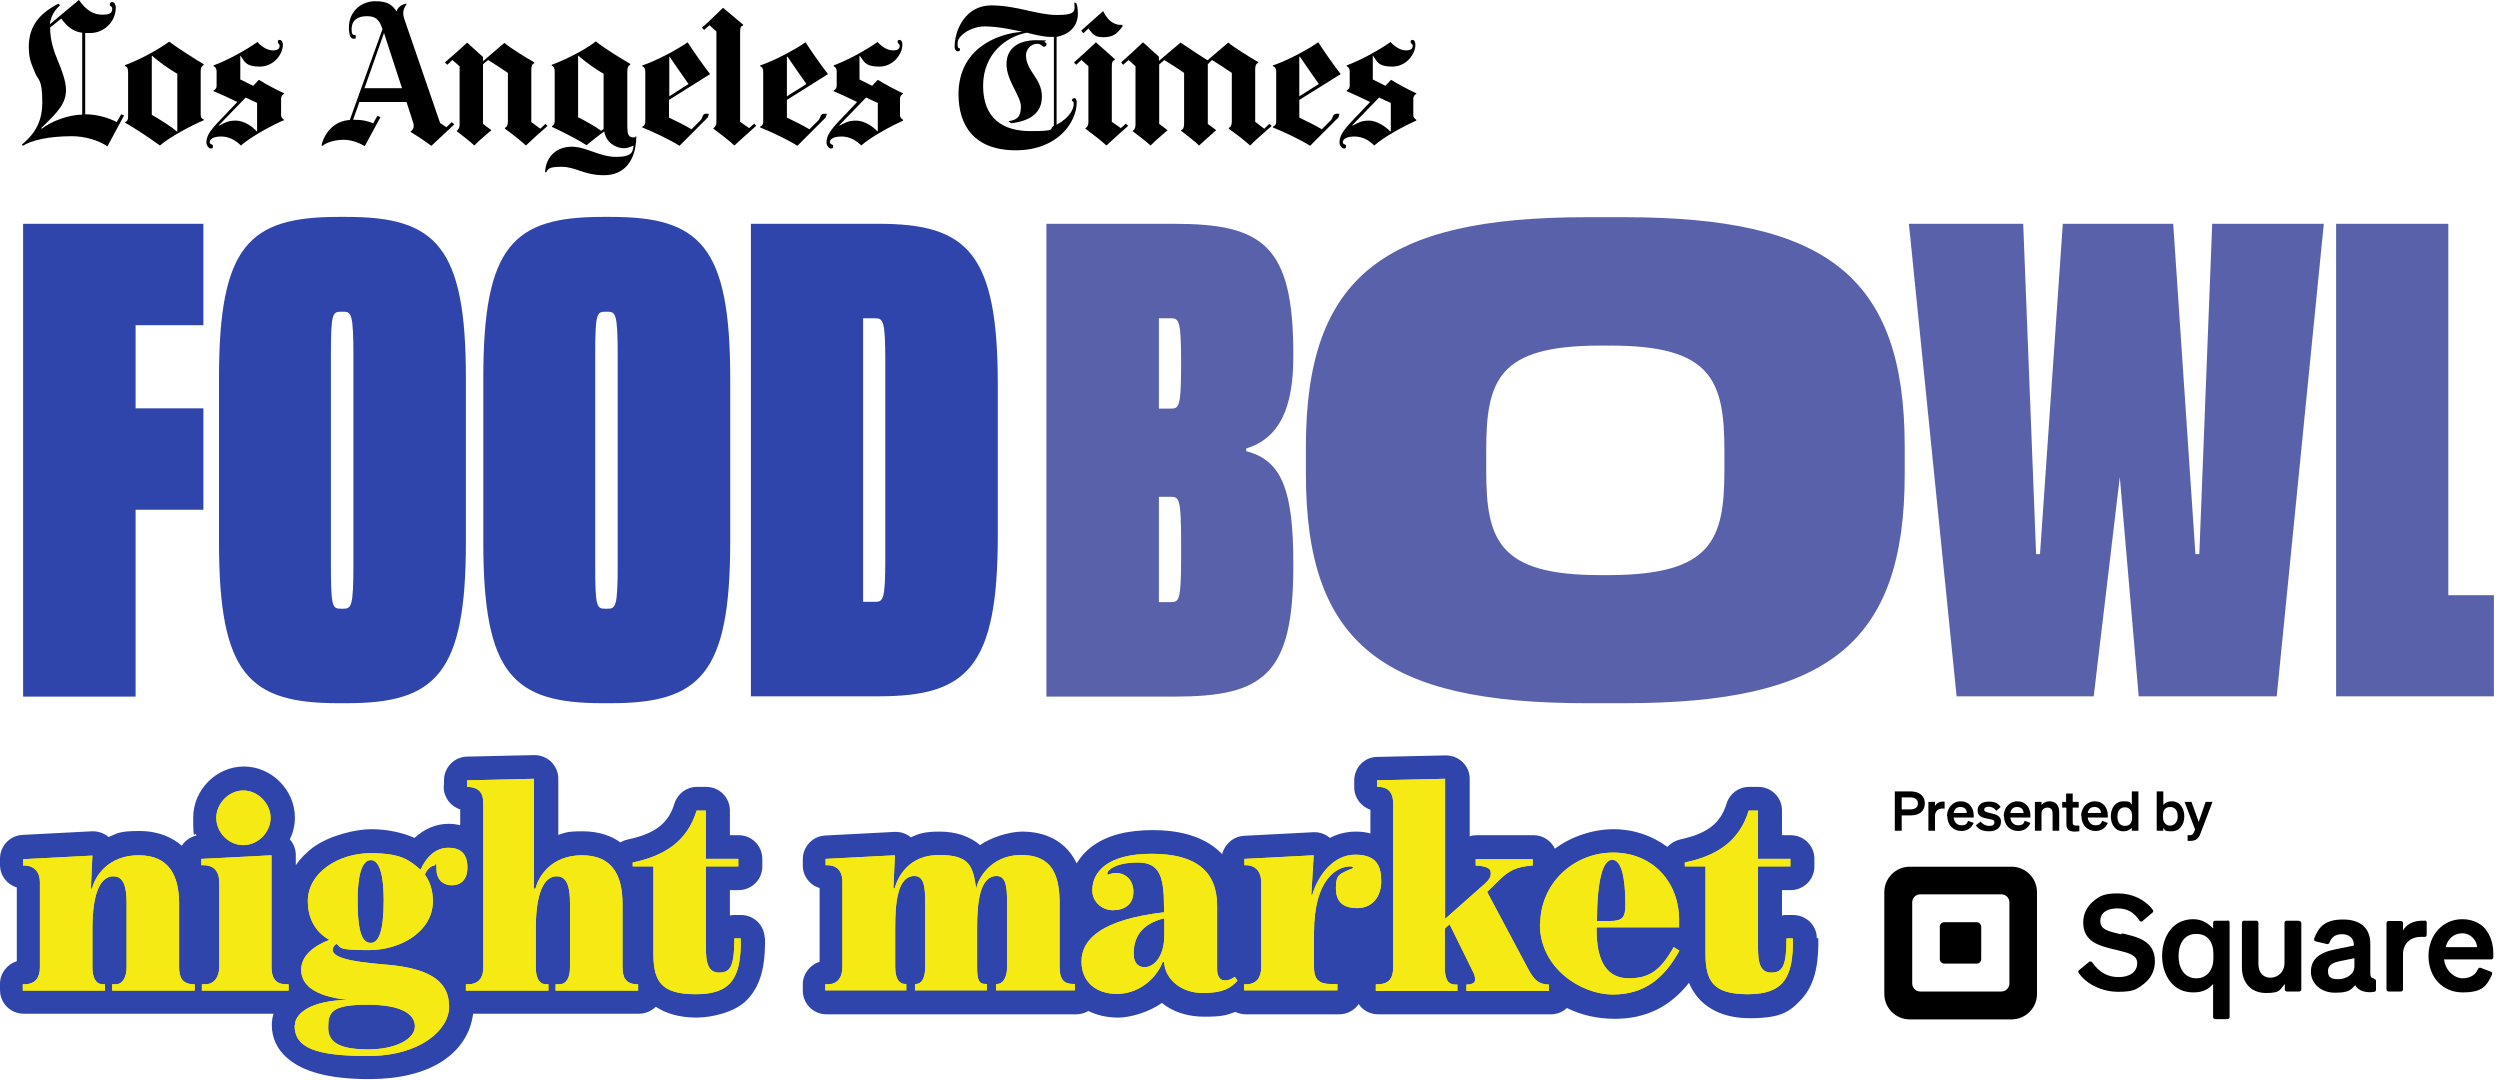 <svg xmlns="http://www.w3.org/2000/svg" width="220" height="95" viewBox="0 0 220 95" fill="none"><g clip-path="url(#clip0_12007_522)"><path d="M75.953 28.01H77.009C77.722 28.01 77.906 28.195 77.906 31.865V49.104C77.906 52.8 77.722 52.959 77.009 52.959H75.953V28.01ZM87.807 47.151V33.845C87.807 22.255 85.14 19.694 77.326 19.694H66.079V61.275H77.326C85.14 61.275 87.807 58.714 87.807 47.124V47.151ZM53.46 53.566H53.275C52.51 53.566 52.378 53.434 52.378 49.711V31.284C52.378 27.614 52.51 27.43 53.275 27.43H53.46C54.173 27.43 54.358 27.614 54.358 31.284V49.711C54.358 53.407 54.173 53.566 53.46 53.566ZM53.777 61.882C61.591 61.882 64.258 59.321 64.258 47.731V33.238C64.258 21.648 61.591 19.087 53.777 19.087H53.011C45.144 19.087 42.531 21.648 42.531 33.238V47.731C42.531 59.321 45.144 61.882 53.011 61.882H53.777ZM30.202 53.566H30.017C29.251 53.566 29.119 53.434 29.119 49.711V31.284C29.119 27.614 29.251 27.43 30.017 27.43H30.202C30.915 27.43 31.099 27.614 31.099 31.284V49.711C31.099 53.407 30.915 53.566 30.202 53.566ZM30.518 61.882C38.333 61.882 40.999 59.321 40.999 47.731V33.238C40.999 21.648 38.333 19.087 30.518 19.087H29.753C21.886 19.087 19.272 21.648 19.272 33.238V47.731C19.272 59.321 21.886 61.882 29.753 61.882H30.518ZM11.933 61.301V44.854H17.899V35.931H11.933V28.618H17.899V19.694H2.033V61.301H11.933Z" fill="#3045AB"></path><path d="M219.464 61.301V52.378H215.451V19.694H205.577V61.275H219.49L219.464 61.301ZM200.35 61.301L204.495 19.694H194.674L193.539 48.761H193.196L191.242 19.694H181.527L179.52 48.761H179.177L178.042 19.694H167.984L172.181 61.275H184.246L186.543 41.976L188.206 61.275H200.35V61.301ZM141.742 50.609H140.791C131.868 50.609 130.786 47.52 130.786 41.395V39.679C130.786 33.449 131.842 30.413 140.791 30.413H141.742C150.612 30.413 151.747 33.449 151.747 39.679V41.395C151.747 47.52 150.612 50.556 141.742 50.609ZM142.93 61.882C160.697 61.882 167.614 56.76 167.614 41.739V39.31C167.614 24.288 160.697 19.114 142.93 19.114H139.603C121.836 19.114 114.919 24.288 114.919 39.31V41.739C114.919 56.76 121.836 61.882 139.603 61.882H142.93ZM103.039 43.718C103.752 43.718 103.937 43.903 103.937 47.573V49.13C103.937 52.827 103.752 52.985 103.039 52.985H101.983V43.718H103.039ZM101.983 28.01H103.039C103.752 28.01 103.937 28.195 103.937 31.865V32.102C103.937 35.772 103.752 35.957 103.039 35.957H101.983V27.984V28.01ZM113.811 49.817V49.579C113.811 43.164 112.807 40.498 109.666 39.706V39.468C112.57 38.571 113.811 35.957 113.811 31.39V31.152C113.811 21.595 111.144 19.694 103.33 19.694H92.083V61.301H103.33C111.144 61.301 113.811 59.453 113.811 49.843V49.817Z" fill="#5961AB"></path><path d="M111.936 11.062C111.435 11.484 110.458 12.355 110.009 12.804C109.587 12.408 108.689 11.722 108.135 11.326V11.246C108.293 11.194 108.399 11.035 108.399 10.692V6.415C107.95 6.098 107.131 5.57 106.656 5.28L106.287 5.65V10.903L107.026 11.458C107.026 11.458 105.996 12.355 105.521 12.804C105.099 12.408 104.491 11.933 103.937 11.51V11.458C104.095 11.405 104.201 11.246 104.201 10.877V6.415C103.752 6.098 102.934 5.57 102.459 5.28L102.01 5.676V10.903L102.749 11.458C102.749 11.458 101.746 12.302 101.244 12.804C100.795 12.382 100.267 12.012 99.66 11.537C99.845 11.431 99.924 11.22 99.924 10.982V5.834L99.317 5.28L98.842 5.702L98.657 5.491C99.106 5.095 99.924 4.356 100.584 3.722L101.983 4.99V5.359L103.884 3.749C104.491 4.171 106.26 5.306 106.26 5.306L108.082 3.749C108.663 4.224 110.009 5.042 110.722 5.465V5.544C110.484 5.597 110.458 5.914 110.458 6.098V10.718L111.25 11.326L111.699 10.903L111.91 11.088L111.936 11.062Z" fill="black"></path><path d="M99.291 11.062C98.763 11.537 97.865 12.329 97.363 12.804C96.915 12.382 96.123 11.774 95.515 11.326V11.273C95.7 11.194 95.779 10.982 95.779 10.745V5.834L95.172 5.28L94.697 5.702L94.512 5.491C94.961 5.095 95.779 4.356 96.439 3.722L98.103 5.201V5.28C97.891 5.333 97.839 5.465 97.839 5.94V10.718L98.631 11.273L99.079 10.877L99.291 11.088V11.062Z" fill="black"></path><path d="M66.555 11.062C66.026 11.537 65.129 12.329 64.627 12.804C64.178 12.382 63.386 11.774 62.779 11.326V11.273C62.938 11.194 63.043 10.982 63.043 10.745V2.772L62.436 2.218L61.961 2.64L61.776 2.429C62.225 2.059 62.964 1.32 63.624 0.686L65.393 2.165V2.244C65.182 2.297 65.129 2.429 65.129 2.904V10.718L65.921 11.273L66.37 10.877L66.555 11.088V11.062Z" fill="black"></path><path d="M48.206 11.062C47.705 11.484 46.755 12.355 46.279 12.804C45.857 12.408 44.986 11.722 44.431 11.326V11.246C44.59 11.194 44.695 11.035 44.695 10.692V6.415C44.246 6.098 43.428 5.57 42.953 5.28C42.847 5.359 42.583 5.57 42.504 5.676V10.903L43.243 11.458C43.243 11.458 42.214 12.302 41.739 12.804C41.29 12.382 40.788 12.012 40.181 11.537C40.339 11.431 40.445 11.22 40.445 10.982V5.834L39.811 5.28L39.362 5.702L39.151 5.491C39.6 5.095 40.445 4.382 41.105 3.749L42.504 5.016V5.386L44.379 3.775C44.959 4.25 46.279 5.069 47.019 5.491V5.57C46.781 5.623 46.755 5.94 46.755 6.125V10.745L47.547 11.326L47.995 10.903L48.206 11.114V11.062Z" fill="black"></path><path d="M122.391 11.537V9.055C122.1 8.923 121.651 8.738 121.361 8.58L118.985 11.035H119.064C119.434 10.85 119.751 10.613 120.463 10.613C121.176 10.613 121.968 11.167 122.338 11.563H122.364L122.391 11.537ZM124.687 10.586C123.499 11.114 121.757 12.065 120.939 12.804C120.516 12.382 119.935 12.012 119.196 12.012C118.457 12.012 118.167 12.276 118.167 12.514C118.167 12.751 118.457 12.646 118.457 12.857C118.457 13.068 118.378 13.068 118.246 13.068C118.114 13.068 117.876 12.83 117.876 12.54C117.876 11.986 118.167 11.51 119.038 10.586L120.569 8.976C119.935 8.659 119.011 8.237 118.51 8.026V7.946C118.668 7.894 118.774 7.735 118.774 7.577V6.257C118.774 6.098 118.695 5.887 118.51 5.834V5.755C119.803 5.28 121.44 4.356 122.364 3.696C122.575 3.934 123.13 4.435 123.711 4.435C124.291 4.435 124.318 4.171 124.318 4.013C124.318 3.854 124.133 3.854 124.133 3.696C124.133 3.538 124.212 3.511 124.291 3.511C124.45 3.511 124.555 3.67 124.555 3.934C124.555 4.752 123.763 5.861 122.523 5.861C121.282 5.861 121.203 5.438 120.833 4.91H120.807V6.996L121.915 7.55L122.417 7.022C122.945 7.366 124.054 7.946 124.635 8.21V8.263C124.529 8.316 124.371 8.448 124.371 8.686V10.138C124.371 10.349 124.529 10.481 124.635 10.534V10.613L124.687 10.586Z" fill="black"></path><path d="M116.055 7.392C115.632 6.785 114.867 5.702 114.391 4.99H114.339V8.474L116.055 7.392ZM117.982 6.521L114.339 8.791V10.349C114.787 10.56 115.817 11.062 116.319 11.378L117.111 10.586C117.322 10.375 117.243 10.006 117.639 10.006C118.035 10.006 117.823 10.058 117.823 10.19C117.823 10.322 117.744 10.375 117.665 10.454L115.289 12.83C114.471 12.302 112.834 11.537 112.015 11.22V11.141C112.147 11.088 112.306 11.009 112.306 10.666V6.336C112.306 5.993 112.174 5.861 112.015 5.834V5.755C113.23 5.359 115.104 4.356 116.002 3.722C116.609 4.646 117.401 5.782 117.982 6.521Z" fill="black"></path><path d="M92.743 11.062V3.247H92.4C91.872 3.247 90.948 3.036 90.367 2.878C88.599 3.194 86.513 4.699 86.513 7.55C86.513 10.402 88.229 11.537 90.684 11.537C93.139 11.537 92.242 11.352 92.743 11.062ZM94.855 1.188C94.855 2.429 93.958 3.062 92.981 3.247V10.982C94.222 10.296 94.486 9.53 94.486 9.161C94.486 8.791 94.327 8.976 94.327 8.844C94.327 8.712 94.459 8.633 94.539 8.633C94.671 8.633 94.75 8.765 94.75 9.002C94.75 10.798 93.034 13.226 89.391 13.226C85.747 13.226 84.348 11.062 84.348 8.29C84.348 4.33 87.675 2.957 89.971 2.798C89.127 2.614 87.78 2.323 86.645 2.323C85.51 2.323 84.269 3.089 84.269 3.802C84.269 4.514 84.48 4.118 84.48 4.303C84.48 4.488 84.427 4.514 84.295 4.514C84.084 4.514 84.005 4.277 84.005 4.118C84.005 2.614 84.982 0.475 87.226 0.475C89.47 0.475 91.265 1.32 93.034 1.32C94.803 1.32 94.565 0.898 94.539 0.211L94.723 0.29C94.776 0.396 94.855 0.739 94.855 1.214V1.188Z" fill="black"></path><path d="M77.246 11.537V9.055C76.956 8.923 76.507 8.738 76.217 8.58L73.841 11.035H73.92C74.29 10.85 74.606 10.613 75.346 10.613C76.085 10.613 76.85 11.167 77.22 11.563H77.246V11.537ZM79.543 10.586C78.355 11.114 76.613 12.065 75.794 12.804C75.372 12.382 74.791 12.012 74.052 12.012C73.313 12.012 73.022 12.276 73.022 12.514C73.022 12.751 73.313 12.646 73.313 12.857C73.313 13.068 73.234 13.068 73.102 13.068C72.97 13.068 72.732 12.83 72.732 12.54C72.732 11.986 73.022 11.51 73.894 10.586L75.425 8.976C74.791 8.659 73.867 8.237 73.366 8.026V7.946C73.524 7.894 73.63 7.735 73.63 7.577V6.257C73.63 6.098 73.55 5.887 73.366 5.834V5.755C74.659 5.28 76.296 4.356 77.22 3.696C77.431 3.934 77.986 4.435 78.567 4.435C79.147 4.435 79.174 4.171 79.174 4.013C79.174 3.854 78.989 3.854 78.989 3.696C78.989 3.538 79.068 3.511 79.147 3.511C79.306 3.511 79.411 3.67 79.411 3.934C79.411 4.752 78.619 5.861 77.379 5.861C76.138 5.861 76.058 5.438 75.662 4.91H75.636V6.996L76.745 7.55L77.246 7.022C77.775 7.366 78.883 7.946 79.464 8.21V8.263C79.359 8.316 79.2 8.448 79.2 8.686V10.138C79.2 10.349 79.359 10.481 79.464 10.534V10.613L79.543 10.586Z" fill="black"></path><path d="M70.963 7.392C70.541 6.785 69.775 5.702 69.3 4.99H69.247V8.474L70.963 7.392ZM72.864 6.521L69.247 8.791V10.349C69.696 10.56 70.726 11.062 71.227 11.378L72.019 10.586C72.231 10.375 72.151 10.006 72.547 10.006C72.943 10.006 72.706 10.058 72.706 10.19C72.706 10.322 72.626 10.375 72.547 10.454L70.171 12.83C69.353 12.302 67.716 11.537 66.898 11.22V11.141C67.03 11.088 67.162 11.009 67.162 10.666V6.336C67.162 5.993 67.03 5.861 66.898 5.834V5.755C68.112 5.359 69.987 4.356 70.884 3.722C71.491 4.646 72.283 5.782 72.864 6.521Z" fill="black"></path><path d="M60.588 7.392C60.166 6.785 59.4 5.702 58.925 4.99H58.898V8.474L60.588 7.392ZM62.489 6.521L58.872 8.791V10.349C59.321 10.56 60.35 11.062 60.852 11.378L61.644 10.586C61.855 10.375 61.776 10.006 62.146 10.006C62.515 10.006 62.331 10.058 62.331 10.19C62.331 10.322 62.251 10.375 62.172 10.454L59.796 12.83C58.978 12.302 57.341 11.537 56.523 11.22V11.141C56.654 11.088 56.786 11.009 56.786 10.666V6.336C56.786 5.993 56.654 5.861 56.523 5.834V5.755C57.737 5.359 59.611 4.356 60.509 3.722C61.116 4.646 61.908 5.782 62.489 6.521Z" fill="black"></path><path d="M53.117 11.326V6.494C52.51 6.151 51.533 5.465 50.899 4.91H50.873V10.322C51.48 10.613 52.457 11.167 52.906 11.51L53.143 11.326H53.117ZM55.995 12.118C55.942 14.071 54.991 15.418 53.17 15.418C51.348 15.418 50.688 14.678 49.421 14.678C48.154 14.678 48.259 14.916 48.048 15.18L47.969 15.127C48.048 13.702 49.051 12.91 50.319 12.91C51.586 12.91 52.747 13.807 54.226 13.807C55.704 13.807 55.678 13.306 55.757 12.804C55.546 12.883 55.308 13.042 54.912 13.042C54.147 13.042 53.328 12.514 53.17 11.563C52.8 11.827 51.982 12.461 51.612 12.778C50.715 12.197 49.263 11.484 48.576 11.167V11.088C48.734 11.035 48.814 10.85 48.814 10.666V6.257C48.814 5.993 48.708 5.808 48.55 5.782V5.702C49.843 5.227 51.533 4.356 52.431 3.643C53.222 4.277 54.648 5.148 55.467 5.623V5.702C55.282 5.782 55.203 5.914 55.203 6.31V11.062C55.203 11.669 55.255 12.091 55.704 12.091C56.153 12.091 55.862 12.038 55.915 11.959L56.021 12.065L55.995 12.118Z" fill="black"></path><path d="M35.376 7.762L33.792 2.904L32.076 7.762H35.376ZM39.97 10.956L37.963 12.83C37.383 12.408 36.881 12.065 36.142 11.616V11.537C36.3 11.484 36.406 11.299 36.406 11.114C36.406 11.035 36.406 10.93 36.379 10.85L35.772 8.976H31.627L31.073 10.534C31.918 10.534 32.419 10.666 32.842 10.85L33.211 10.19L33.475 10.322L32.102 12.857C31.548 12.54 30.914 12.302 30.228 12.302C29.542 12.302 28.75 12.514 28.433 12.804C28.38 12.857 28.274 12.857 28.301 12.725C28.644 11.537 29.489 10.639 30.782 10.56L33.66 2.561C33.343 1.61 32.974 1.426 32.261 1.426C31.548 1.426 30.941 1.742 30.941 2.561C30.941 3.379 31.311 2.904 31.311 3.194C31.311 3.485 31.231 3.406 31.099 3.406C30.862 3.406 30.703 3.089 30.703 2.429C30.703 0.977 31.812 0.106 33.026 0.106C34.241 0.106 34.558 0.528 34.901 1.003C35.007 0.581 35.429 0.37 35.772 0.317V0.37C35.614 0.634 35.482 0.845 35.482 1.162C35.482 1.478 35.614 1.716 35.64 1.848L38.729 10.824L39.283 11.194L39.758 10.745L39.97 10.956Z" fill="black"></path><path d="M22.625 11.537V9.055C22.334 8.923 21.912 8.738 21.622 8.58L19.246 11.035H19.325C19.694 10.85 20.011 10.613 20.75 10.613C21.49 10.613 22.255 11.167 22.598 11.563H22.625V11.537ZM24.948 10.586C23.76 11.114 22.044 12.065 21.199 12.804C20.777 12.382 20.196 12.012 19.457 12.012C18.718 12.012 18.454 12.276 18.454 12.514C18.454 12.751 18.744 12.646 18.744 12.857C18.744 13.068 18.665 13.068 18.533 13.068C18.401 13.068 18.163 12.83 18.163 12.54C18.163 11.986 18.454 11.51 19.351 10.586L20.882 8.976C20.249 8.659 19.325 8.237 18.797 8.026V7.946C18.955 7.894 19.061 7.735 19.061 7.577V6.257C19.061 6.098 18.982 5.887 18.797 5.834V5.755C20.09 5.28 21.727 4.356 22.651 3.696C22.862 3.934 23.417 4.435 23.998 4.435C24.578 4.435 24.605 4.171 24.605 4.013C24.605 3.854 24.446 3.854 24.446 3.696C24.446 3.538 24.499 3.511 24.605 3.511C24.763 3.511 24.895 3.67 24.895 3.934C24.895 4.752 24.103 5.861 22.862 5.861C21.622 5.861 21.542 5.438 21.173 4.91H21.146V6.996L22.282 7.55L22.783 7.022C23.311 7.366 24.42 7.946 25.001 8.21V8.263C24.895 8.316 24.737 8.448 24.737 8.686V10.138C24.737 10.349 24.895 10.481 25.001 10.534V10.613L24.948 10.586Z" fill="black"></path><path d="M15.602 11.563V6.494C14.89 6.098 13.86 5.333 13.385 4.91H13.358V10.111C14.018 10.481 15.048 11.114 15.576 11.59H15.602V11.563ZM17.926 10.586C16.896 11.009 14.916 12.065 14.071 12.804C13.174 12.144 11.854 11.273 11.009 10.798V10.745C11.22 10.666 11.273 10.507 11.273 10.243V6.362C11.273 5.993 11.194 5.887 11.009 5.808V5.729C12.408 5.201 13.754 4.462 14.89 3.67C15.682 4.25 17.028 5.122 17.926 5.65V5.729C17.767 5.782 17.662 5.966 17.662 6.23V10.085C17.662 10.375 17.767 10.454 17.926 10.507V10.586Z" fill="black"></path><path d="M7.234 10.058V2.878C6.23 2.772 5.702 2.033 5.386 1.637L4.409 2.429C4.409 3.511 4.726 4.488 5.095 5.359C5.438 6.151 5.808 7.181 5.808 7.894C5.808 9.082 5.148 9.821 3.617 11.273L3.67 11.326C4.594 10.639 5.993 10.111 7.234 10.085V10.058ZM10.903 10.19L9.451 12.883C8.659 12.329 7.418 11.986 6.336 11.986C4.224 11.986 2.772 12.355 2.006 12.83L1.927 12.725C2.587 12.144 3.722 11.194 3.722 9.029C3.722 6.864 3.353 7.102 3.089 6.415C2.772 5.623 2.534 5.227 2.534 4.118C2.534 2.218 3.564 1.135 5.148 0.317L5.28 0.475C4.726 0.95 4.462 1.531 4.382 2.138L6.943 0C7.603 0.924 8.21 1.294 9.029 1.294C9.847 1.294 9.874 1.003 9.874 0.766C9.874 0.528 9.662 0.581 9.662 0.396C9.662 0.211 9.768 0.185 9.874 0.185C10.085 0.185 10.19 0.449 10.19 0.66C10.19 1.954 9.108 2.904 7.973 2.904C6.838 2.904 7.63 2.904 7.498 2.904V10.058C8.501 10.058 9.53 10.349 10.27 10.745L10.666 10.058L10.93 10.164L10.903 10.19Z" fill="black"></path><path d="M92.083 3.934C92.083 4.039 91.951 4.118 91.872 4.118C91.74 4.118 91.635 3.854 91.265 3.854C90.737 3.854 90.288 4.33 90.288 4.858C90.288 6.283 91.687 6.864 91.687 8.501C91.687 10.138 90.367 10.666 88.995 10.85L88.731 10.666C89.496 10.56 89.839 10.296 89.839 9.372C89.839 8.448 88.572 7.102 88.572 5.65C88.572 4.198 89.681 3.538 91.186 3.538C92.691 3.538 91.767 3.617 91.925 3.696C92.004 3.749 92.11 3.802 92.11 3.907L92.083 3.934Z" fill="black"></path><path d="M98.815 2.27C98.34 2.957 97.944 3.274 97.126 3.274C96.307 3.274 96.202 3.036 95.779 2.508L95.331 2.93L95.146 2.693L97.073 0.977C97.601 2.059 98.261 2.218 98.763 2.191V2.27H98.815Z" fill="black"></path><path d="M159.879 82.553C159.879 81.418 158.928 80.52 157.793 80.52H157.239C157.08 80.52 156.948 80.52 156.816 80.573V78.329H157.582C158.717 78.329 159.667 77.405 159.667 76.243V75.583C159.667 74.422 158.743 73.498 157.582 73.498H156.816V71.333C156.816 70.171 155.892 69.247 154.731 69.247H153.912C152.988 69.247 152.196 69.855 151.932 70.726C151.404 72.468 150.216 73.366 147.867 73.867C147.418 73.973 147.022 74.21 146.731 74.527C145.411 73.55 143.775 72.97 142.006 72.97C140.237 72.97 138.31 73.577 136.831 74.686C136.488 73.973 135.775 73.498 134.957 73.498H129.941C129.73 73.498 129.519 73.524 129.334 73.603V68.534C129.334 67.98 129.123 67.452 128.7 67.056C128.304 66.686 127.776 66.475 127.248 66.475H127.195L121.203 66.607C120.067 66.607 119.17 67.558 119.17 68.693V69.274C119.17 70.198 119.777 70.99 120.595 71.254V73.339C120.199 73.234 119.777 73.181 119.328 73.181C118.51 73.181 117.744 73.366 117.031 73.735C116.662 73.418 116.187 73.234 115.685 73.234C115.183 73.234 115.606 73.234 115.579 73.234L109.481 73.55C108.531 73.603 107.765 74.29 107.554 75.161C107.343 74.95 107.158 74.791 106.973 74.633C105.627 73.577 103.752 73.049 101.455 73.049C99.159 73.049 97.416 73.524 96.149 74.448C95.568 74.871 95.093 75.398 94.75 75.979C93.562 73.498 91.186 73.181 89.971 73.181C88.757 73.181 87.12 73.735 86.249 74.369C85.351 73.603 84.137 73.181 82.711 73.181C81.286 73.181 80.89 73.366 80.15 73.683C79.781 73.366 79.306 73.207 78.831 73.207C78.355 73.207 78.751 73.207 78.725 73.207L72.626 73.524C71.518 73.577 70.647 74.501 70.647 75.61V76.164C70.647 77.115 71.28 77.906 72.125 78.144V84.638C71.28 84.903 70.647 85.695 70.647 86.618V87.173C70.647 88.335 71.57 89.259 72.732 89.259H94.723C95.093 89.259 95.463 89.153 95.779 88.968C96.519 89.338 97.416 89.549 98.419 89.549C99.423 89.549 101.139 89.074 102.247 88.255C103.198 89.047 104.491 89.47 105.996 89.47C107.501 89.47 107.95 89.338 108.715 89.047C108.979 89.179 109.296 89.259 109.639 89.259H117.85C118.563 89.259 119.196 88.889 119.566 88.361C119.935 88.915 120.569 89.259 121.282 89.259H136.488C137.043 89.259 137.518 89.047 137.887 88.704C139.102 89.311 140.527 89.655 142.111 89.655C144.804 89.655 146.943 88.625 148.632 86.487C149.451 88.467 151.325 89.602 153.965 89.602C156.605 89.602 157.423 89.1 158.427 88.044C159.905 86.539 160.037 84.322 160.011 82.553H159.879Z" fill="#3045AB"></path><path d="M67.294 82.553C67.267 81.418 66.343 80.52 65.208 80.52H64.654C64.495 80.52 64.363 80.52 64.231 80.573V78.329H64.997C66.159 78.329 67.082 77.405 67.082 76.243V75.583C67.082 74.422 66.159 73.498 64.997 73.498H64.231V71.333C64.231 70.171 63.307 69.247 62.146 69.247H61.327C60.403 69.247 59.611 69.855 59.347 70.726C58.819 72.468 57.631 73.366 55.282 73.867C55.044 73.92 54.806 73.999 54.595 74.131C53.83 73.577 52.747 73.154 51.269 73.154C49.791 73.154 49.764 73.287 49.13 73.471V68.508C49.13 67.954 48.893 67.426 48.497 67.03C48.101 66.66 47.573 66.449 47.045 66.449H46.992L41.105 66.581C39.97 66.607 39.072 67.531 39.072 68.666V68.904C39.072 69.01 39.046 69.115 39.046 69.247C39.046 70.171 39.653 70.963 40.498 71.227V72.626C40.181 72.547 39.864 72.495 39.495 72.495C38.359 72.495 37.33 72.943 36.485 73.735C35.323 73.234 34.03 72.97 32.657 72.97C31.284 72.97 29.014 73.524 27.614 74.527C26.954 75.002 26.426 75.557 26.03 76.138V75.24C26.03 74.739 25.846 74.237 25.502 73.867C25.793 73.287 25.951 72.626 25.951 71.94C25.951 69.511 23.892 67.452 21.463 67.452C19.034 67.452 17.002 69.511 17.002 71.94C17.002 74.369 17.107 73.022 17.292 73.524C16.738 73.656 16.289 73.973 15.998 74.422C15.206 73.735 14.018 73.128 12.25 73.128C10.481 73.128 10.322 73.339 9.557 73.656C9.187 73.339 8.686 73.154 8.184 73.154C7.682 73.154 8.105 73.154 8.078 73.154L1.98 73.471C0.871 73.524 0 74.448 0 75.557V76.111C0 77.062 0.634 77.854 1.478 78.091V84.586C0.634 84.85 0 85.642 0 86.566V87.12C0 88.282 0.924 89.206 2.086 89.206H24.077C23.971 89.523 23.918 89.866 23.918 90.183C23.918 92.664 26.03 93.799 27.298 94.248C28.987 94.855 31.047 94.961 32.472 94.961C35.112 94.961 37.277 94.433 38.861 93.43C40.471 92.4 41.422 90.922 41.633 89.206H56.232C56.813 89.206 57.315 88.968 57.711 88.599C58.635 89.206 59.849 89.549 61.275 89.549C62.7 89.549 64.733 89.047 65.736 87.991C67.215 86.487 67.347 84.269 67.32 82.5L67.294 82.553Z" fill="#3045AB"></path><path d="M72.653 86.618H72.864C73.63 86.618 74.131 86.091 74.131 85.087V77.59C74.131 76.454 73.445 76.138 72.811 76.138H72.653V75.583L78.751 75.266L78.619 78.171H78.725C78.989 77.246 79.913 75.24 82.632 75.24C85.351 75.24 85.615 76.217 85.906 78.223C86.011 77.458 87.12 75.24 89.866 75.24C92.611 75.24 93.245 77.035 93.245 79.517V85.087C93.245 86.302 93.72 86.592 94.459 86.592H94.591V87.147H87.648V86.592H87.754C88.176 86.592 88.625 86.143 88.625 85.087V79.438C88.625 78.012 88.519 77.088 87.701 77.088C86.223 77.088 85.985 79.411 85.985 81.629V85.087C85.985 86.302 86.17 86.592 86.724 86.592H86.856V87.147H80.52V86.592H80.599C80.969 86.592 81.418 86.302 81.418 85.087V79.438C81.418 78.012 81.312 77.088 80.467 77.088C78.989 77.088 78.778 79.411 78.778 81.629V85.087C78.778 86.302 79.253 86.592 79.649 86.592H79.754V87.147H72.626V86.592L72.653 86.618Z" fill="#F5EA14"></path><path d="M95.172 84.612C95.172 82.606 97.02 80.916 102.432 80.282V79.781C102.432 77.167 102.063 75.9 100.135 75.9C98.208 75.9 97.443 76.56 97.443 76.85C97.443 77.141 97.627 76.824 98.182 76.824C99.027 76.824 99.739 77.405 99.739 78.487C99.739 79.57 98.974 80.098 97.944 80.098C96.915 80.098 96.123 79.306 96.123 78.355C96.123 76.719 97.469 75.135 101.35 75.135C105.231 75.135 107.105 76.666 107.105 79.702V85.272C107.105 85.959 107.395 86.275 107.765 86.275C108.135 86.275 108.372 86.17 108.663 85.959L108.9 86.302C108.319 86.935 107.659 87.384 105.838 87.384C104.016 87.384 102.538 86.249 102.432 84.638H102.327C101.667 86.302 100.056 87.463 98.287 87.463C96.519 87.463 95.172 86.46 95.172 84.612ZM102.459 82.315V80.811C100.452 81.286 99.739 82.5 99.766 83.952C99.766 84.876 100.294 85.114 100.716 85.114C101.561 85.114 102.459 84.163 102.459 82.315Z" fill="#F5EA14"></path><path d="M109.507 86.619H109.639C110.59 86.619 110.986 86.011 110.986 85.114V77.616C110.986 76.956 110.695 76.138 109.613 76.138H109.507V75.583L115.606 75.266L115.395 78.751H115.474C115.975 77.088 117.295 75.214 119.249 75.214C121.203 75.214 121.546 76.27 121.546 77.563C121.546 78.857 120.807 79.913 119.434 79.913C118.061 79.913 117.559 79.253 117.559 78.118C117.559 76.983 117.903 76.956 118.431 76.666C118.774 76.481 119.064 76.454 119.064 76.375C119.064 76.296 119.011 76.243 118.827 76.243C117.718 76.243 115.632 77.273 115.632 82.078V85.087C115.632 85.906 115.817 86.592 117.084 86.592H117.691V87.147H109.481V86.592L109.507 86.619Z" fill="#F5EA14"></path><path d="M121.123 86.618H121.203C122.391 86.618 122.602 85.906 122.602 85.061V70.726C122.602 70.039 122.391 69.247 121.282 69.247H121.176V68.666L127.169 68.534V80.863L130.654 77.775C131.023 77.431 131.235 77.167 131.182 76.745C131.182 76.454 130.865 76.217 129.862 76.164V75.61H134.878V76.164C133.452 76.27 132.819 76.587 131.921 77.458L130.865 78.487L134.508 85.325C135.01 86.249 135.406 86.618 136.303 86.645V87.199H129.043V86.645C129.387 86.645 129.809 86.566 129.809 86.222C129.809 85.879 129.73 85.721 129.571 85.404L127.565 81.338L127.143 81.708V85.087C127.143 86.064 127.354 86.645 128.067 86.645H128.251V87.199H121.071V86.645L121.123 86.618Z" fill="#F5EA14"></path><path d="M135.538 81.365C135.538 77.695 138.521 75.029 141.953 75.029C145.385 75.029 147.761 77.563 147.761 80.969C147.761 84.374 147.761 81.523 147.761 81.603H140.501C140.448 84.744 141.504 86.091 143.326 86.091C145.147 86.091 146.124 85.404 147.286 83.345L147.787 83.662C146.467 86.064 144.725 87.516 141.927 87.516C139.128 87.516 135.511 85.193 135.511 81.338L135.538 81.365ZM141.715 81.048C142.798 81.048 143.035 80.705 143.035 79.623C143.035 77.141 142.666 75.662 141.874 75.662C141.082 75.662 140.554 77.273 140.527 81.048H141.715Z" fill="#F5EA14"></path><path d="M150.084 83.952V76.243H148.263V75.9C150.929 75.346 153.041 74.131 153.886 71.333H154.704V75.583H157.555V76.243H154.704V83.424C154.704 84.691 154.889 85.589 155.866 85.589C156.843 85.589 157.212 85.061 157.212 82.579H157.767C157.846 86.143 156.843 87.49 153.807 87.49C150.771 87.49 150.084 86.355 150.084 83.926V83.952Z" fill="#F5EA14"></path><path d="M72.653 86.618H72.864C73.63 86.618 74.131 86.091 74.131 85.087V77.59C74.131 76.454 73.445 76.138 72.811 76.138H72.653V75.583L78.751 75.266L78.619 78.171H78.725C78.989 77.246 79.913 75.24 82.632 75.24C85.351 75.24 85.615 76.217 85.906 78.223C86.011 77.458 87.12 75.24 89.866 75.24C92.611 75.24 93.245 77.035 93.245 79.517V85.087C93.245 86.302 93.72 86.592 94.459 86.592H94.591V87.147H87.648V86.592H87.754C88.176 86.592 88.625 86.143 88.625 85.087V79.438C88.625 78.012 88.519 77.088 87.701 77.088C86.223 77.088 85.985 79.411 85.985 81.629V85.087C85.985 86.302 86.17 86.592 86.724 86.592H86.856V87.147H80.52V86.592H80.599C80.969 86.592 81.418 86.302 81.418 85.087V79.438C81.418 78.012 81.312 77.088 80.467 77.088C78.989 77.088 78.778 79.411 78.778 81.629V85.087C78.778 86.302 79.253 86.592 79.649 86.592H79.754V87.147H72.626V86.592L72.653 86.618Z" fill="#F5EA14"></path><path d="M95.172 84.612C95.172 82.606 97.02 80.916 102.432 80.282V79.781C102.432 77.167 102.063 75.9 100.135 75.9C98.208 75.9 97.443 76.56 97.443 76.85C97.443 77.141 97.627 76.824 98.182 76.824C99.027 76.824 99.739 77.405 99.739 78.487C99.739 79.57 98.974 80.098 97.944 80.098C96.915 80.098 96.123 79.306 96.123 78.355C96.123 76.719 97.469 75.135 101.35 75.135C105.231 75.135 107.105 76.666 107.105 79.702V85.272C107.105 85.959 107.395 86.275 107.765 86.275C108.135 86.275 108.372 86.17 108.663 85.959L108.9 86.302C108.319 86.935 107.659 87.384 105.838 87.384C104.016 87.384 102.538 86.249 102.432 84.638H102.327C101.667 86.302 100.056 87.463 98.287 87.463C96.519 87.463 95.172 86.46 95.172 84.612ZM102.459 82.315V80.811C100.452 81.286 99.739 82.5 99.766 83.952C99.766 84.876 100.294 85.114 100.716 85.114C101.561 85.114 102.459 84.163 102.459 82.315Z" fill="#F5EA14"></path><path d="M109.507 86.619H109.639C110.59 86.619 110.986 86.011 110.986 85.114V77.616C110.986 76.956 110.695 76.138 109.613 76.138H109.507V75.583L115.606 75.266L115.395 78.751H115.474C115.975 77.088 117.295 75.214 119.249 75.214C121.203 75.214 121.546 76.27 121.546 77.563C121.546 78.857 120.807 79.913 119.434 79.913C118.061 79.913 117.559 79.253 117.559 78.118C117.559 76.983 117.903 76.956 118.431 76.666C118.774 76.481 119.064 76.454 119.064 76.375C119.064 76.296 119.011 76.243 118.827 76.243C117.718 76.243 115.632 77.273 115.632 82.078V85.087C115.632 85.906 115.817 86.592 117.084 86.592H117.691V87.147H109.481V86.592L109.507 86.619Z" fill="#F5EA14"></path><path d="M121.123 86.618H121.203C122.391 86.618 122.602 85.906 122.602 85.061V70.726C122.602 70.039 122.391 69.247 121.282 69.247H121.176V68.666L127.169 68.534V80.863L130.654 77.775C131.023 77.431 131.235 77.167 131.182 76.745C131.182 76.454 130.865 76.217 129.862 76.164V75.61H134.878V76.164C133.452 76.27 132.819 76.587 131.921 77.458L130.865 78.487L134.508 85.325C135.01 86.249 135.406 86.618 136.303 86.645V87.199H129.043V86.645C129.387 86.645 129.809 86.566 129.809 86.222C129.809 85.879 129.73 85.721 129.571 85.404L127.565 81.338L127.143 81.708V85.087C127.143 86.064 127.354 86.645 128.067 86.645H128.251V87.199H121.071V86.645L121.123 86.618Z" fill="#F5EA14"></path><path d="M135.538 81.365C135.538 77.695 138.521 75.029 141.953 75.029C145.385 75.029 147.761 77.563 147.761 80.969C147.761 84.374 147.761 81.523 147.761 81.603H140.501C140.448 84.744 141.504 86.091 143.326 86.091C145.147 86.091 146.124 85.404 147.286 83.345L147.787 83.662C146.467 86.064 144.725 87.516 141.927 87.516C139.128 87.516 135.511 85.193 135.511 81.338L135.538 81.365ZM141.715 81.048C142.798 81.048 143.035 80.705 143.035 79.623C143.035 77.141 142.666 75.662 141.874 75.662C141.082 75.662 140.554 77.273 140.527 81.048H141.715Z" fill="#F5EA14"></path><path d="M150.084 83.952V76.243H148.263V75.9C150.929 75.346 153.041 74.131 153.886 71.333H154.704V75.583H157.555V76.243H154.704V83.424C154.704 84.691 154.889 85.589 155.866 85.589C156.843 85.589 157.212 85.061 157.212 82.579H157.767C157.846 86.143 156.843 87.49 153.807 87.49C150.771 87.49 150.084 86.355 150.084 83.926V83.952Z" fill="#F5EA14"></path><path d="M2.033 86.618H2.138C3.194 86.618 3.511 85.932 3.511 85.14V77.616C3.511 76.771 3.036 76.164 2.112 76.164H2.033V75.61L8.131 75.293L7.999 78.197H8.105C8.342 77.141 9.504 75.266 12.197 75.266C14.89 75.266 15.761 77.062 15.761 79.543V85.114C15.761 85.959 15.998 86.618 17.081 86.618H17.134V87.173H9.874V86.618H10.19C10.771 86.618 11.141 86.011 11.141 85.114V79.464C11.141 78.038 10.877 77.115 9.979 77.115C8.527 77.115 8.131 79.438 8.131 81.655V85.114C8.131 86.011 8.422 86.618 9.055 86.618H9.24V87.173H2.006V86.618H2.033Z" fill="#F5EA14"></path><path d="M17.794 86.618H18.058C18.823 86.618 19.298 86.011 19.298 85.061V77.695C19.298 76.903 19.008 76.138 17.899 76.138H17.714V75.583L23.892 75.266V85.061C23.892 85.906 24.13 86.618 25.186 86.618H25.397V87.173H17.767V86.618H17.794ZM19.034 71.966C19.034 70.726 20.117 69.564 21.41 69.564C22.704 69.564 23.813 70.726 23.813 71.966C23.813 73.207 22.73 74.369 21.41 74.369C20.09 74.369 19.034 73.234 19.034 71.966Z" fill="#F5EA14"></path><path d="M25.951 90.235C25.951 89.179 27.351 88.044 30.598 87.991C27.509 87.648 26.506 86.592 26.506 85.325C26.506 84.058 27.72 83.186 28.987 82.711C27.614 81.946 27.087 80.626 27.087 79.306C27.087 76.798 29.779 75.082 32.604 75.082C35.429 75.082 36.036 75.742 37.013 76.534C37.488 75.478 38.28 74.606 39.442 74.606C40.603 74.606 41.131 75.187 41.131 76.349C41.131 77.51 40.445 77.906 39.758 77.906C39.072 77.906 38.412 77.458 38.412 76.507C38.412 75.557 38.359 76.191 38.175 76.191C37.831 76.191 37.514 76.666 37.383 76.956C37.884 77.642 38.095 78.461 38.095 79.306C38.095 81.893 35.376 83.609 32.446 83.609C29.515 83.609 30.096 83.371 29.595 83.055C29.436 83.186 29.278 83.345 29.278 83.582C29.278 84.19 30.492 84.612 33.871 84.876C38.227 85.219 39.521 86.592 39.521 88.599C39.521 90.605 37.013 92.928 32.393 92.928C27.773 92.928 25.925 92.215 25.925 90.235H25.951ZM36.511 90.314C36.511 89.338 35.508 88.414 32.34 88.414C29.172 88.414 28.882 89.074 28.882 90.447C28.882 91.819 30.043 92.347 32.419 92.347C34.795 92.347 36.511 91.45 36.511 90.314ZM33.766 79.279C33.766 76.243 33.132 75.689 32.63 75.689C32.129 75.689 31.469 76.27 31.469 79.279C31.469 82.289 31.971 82.975 32.63 82.975C33.291 82.975 33.766 82.051 33.766 79.279Z" fill="#F5EA14"></path><path d="M41.052 86.618H41.158C42.214 86.618 42.531 85.932 42.531 85.14V70.699C42.531 69.907 42.267 69.247 41.078 69.247H41.105V68.666L46.992 68.534V78.197H47.124C47.388 77.115 48.523 75.266 51.216 75.266C53.909 75.266 54.78 77.062 54.78 79.543V85.114C54.78 85.959 55.018 86.618 56.1 86.618H56.153V87.173H48.893V86.618H49.21C49.87 86.618 50.16 86.011 50.16 85.114V79.464C50.16 78.038 49.896 77.115 48.998 77.115C47.547 77.115 47.151 79.438 47.151 81.655V85.114C47.151 86.064 47.441 86.618 48.075 86.618H48.259V87.173H40.999V86.618H41.052Z" fill="#F5EA14"></path><path d="M57.499 83.952V76.243H55.678V75.9C58.344 75.346 60.456 74.131 61.301 71.333H62.119V75.583H64.971V76.243H62.119V83.424C62.119 84.691 62.304 85.589 63.281 85.589C64.258 85.589 64.627 85.061 64.627 82.579H65.182C65.261 86.143 64.258 87.49 61.222 87.49C58.186 87.49 57.499 86.355 57.499 83.926V83.952Z" fill="#F5EA14"></path><path d="M2.033 86.618H2.138C3.194 86.618 3.511 85.932 3.511 85.14V77.616C3.511 76.771 3.036 76.164 2.112 76.164H2.033V75.61L8.131 75.293L7.999 78.197H8.105C8.342 77.141 9.504 75.266 12.197 75.266C14.89 75.266 15.761 77.062 15.761 79.543V85.114C15.761 85.959 15.998 86.618 17.081 86.618H17.134V87.173H9.874V86.618H10.19C10.771 86.618 11.141 86.011 11.141 85.114V79.464C11.141 78.038 10.877 77.115 9.979 77.115C8.527 77.115 8.131 79.438 8.131 81.655V85.114C8.131 86.011 8.422 86.618 9.055 86.618H9.24V87.173H2.006V86.618H2.033Z" fill="#F5EA14"></path><path d="M17.794 86.618H18.058C18.823 86.618 19.298 86.011 19.298 85.061V77.695C19.298 76.903 19.008 76.138 17.899 76.138H17.714V75.583L23.892 75.266V85.061C23.892 85.906 24.13 86.618 25.186 86.618H25.397V87.173H17.767V86.618H17.794ZM19.034 71.966C19.034 70.726 20.117 69.564 21.41 69.564C22.704 69.564 23.813 70.726 23.813 71.966C23.813 73.207 22.73 74.369 21.41 74.369C20.09 74.369 19.034 73.234 19.034 71.966Z" fill="#F5EA14"></path><path d="M25.951 90.235C25.951 89.179 27.351 88.044 30.598 87.991C27.509 87.648 26.506 86.592 26.506 85.325C26.506 84.058 27.72 83.186 28.987 82.711C27.614 81.946 27.087 80.626 27.087 79.306C27.087 76.798 29.779 75.082 32.604 75.082C35.429 75.082 36.036 75.742 37.013 76.534C37.488 75.478 38.28 74.606 39.442 74.606C40.603 74.606 41.131 75.187 41.131 76.349C41.131 77.51 40.445 77.906 39.758 77.906C39.072 77.906 38.412 77.458 38.412 76.507C38.412 75.557 38.359 76.191 38.175 76.191C37.831 76.191 37.514 76.666 37.383 76.956C37.884 77.642 38.095 78.461 38.095 79.306C38.095 81.893 35.376 83.609 32.446 83.609C29.515 83.609 30.096 83.371 29.595 83.055C29.436 83.186 29.278 83.345 29.278 83.582C29.278 84.19 30.492 84.612 33.871 84.876C38.227 85.219 39.521 86.592 39.521 88.599C39.521 90.605 37.013 92.928 32.393 92.928C27.773 92.928 25.925 92.215 25.925 90.235H25.951ZM36.511 90.314C36.511 89.338 35.508 88.414 32.34 88.414C29.172 88.414 28.882 89.074 28.882 90.447C28.882 91.819 30.043 92.347 32.419 92.347C34.795 92.347 36.511 91.45 36.511 90.314ZM33.766 79.279C33.766 76.243 33.132 75.689 32.63 75.689C32.129 75.689 31.469 76.27 31.469 79.279C31.469 82.289 31.971 82.975 32.63 82.975C33.291 82.975 33.766 82.051 33.766 79.279Z" fill="#F5EA14"></path><path d="M41.052 86.618H41.158C42.214 86.618 42.531 85.932 42.531 85.14V70.699C42.531 69.907 42.267 69.247 41.078 69.247H41.105V68.666L46.992 68.534V78.197H47.124C47.388 77.115 48.523 75.266 51.216 75.266C53.909 75.266 54.78 77.062 54.78 79.543V85.114C54.78 85.959 55.018 86.618 56.1 86.618H56.153V87.173H48.893V86.618H49.21C49.87 86.618 50.16 86.011 50.16 85.114V79.464C50.16 78.038 49.896 77.115 48.998 77.115C47.547 77.115 47.151 79.438 47.151 81.655V85.114C47.151 86.064 47.441 86.618 48.075 86.618H48.259V87.173H40.999V86.618H41.052Z" fill="#F5EA14"></path><path d="M57.499 83.952V76.243H55.678V75.9C58.344 75.346 60.456 74.131 61.301 71.333H62.119V75.583H64.971V76.243H62.119V83.424C62.119 84.691 62.304 85.589 63.281 85.589C64.258 85.589 64.627 85.061 64.627 82.579H65.182C65.261 86.143 64.258 87.49 61.222 87.49C58.186 87.49 57.499 86.355 57.499 83.926V83.952Z" fill="#F5EA14"></path><path d="M179.256 78.514V87.463C179.256 88.704 178.253 89.707 177.012 89.707H168.063C166.822 89.707 165.819 88.704 165.819 87.463V78.514C165.819 77.273 166.822 76.27 168.063 76.27H177.012C178.253 76.27 179.256 77.273 179.256 78.514ZM176.828 79.411C176.828 79.015 176.511 78.699 176.115 78.699H168.987C168.591 78.699 168.274 79.015 168.274 79.411V86.539C168.274 86.935 168.591 87.252 168.987 87.252H176.115C176.511 87.252 176.828 86.935 176.828 86.539V79.411ZM170.703 81.55C170.703 81.312 170.888 81.154 171.099 81.154H173.95C174.161 81.154 174.346 81.339 174.346 81.55V84.401C174.346 84.639 174.161 84.797 173.95 84.797H171.099C170.888 84.797 170.703 84.612 170.703 84.401V81.55ZM186.701 82.21H186.596C185.487 81.946 184.827 81.787 184.827 81.048C184.827 80.309 185.434 79.939 186.332 79.939C187.229 79.939 187.784 80.283 188.285 81.022C188.312 81.075 188.364 81.101 188.417 81.101C188.47 81.101 188.523 81.101 188.549 81.048L189.42 80.309C189.5 80.256 189.5 80.151 189.447 80.071C188.787 79.174 187.652 78.619 186.384 78.619C185.117 78.619 184.774 78.857 184.22 79.306C183.639 79.781 183.322 80.441 183.322 81.18C183.322 82.896 184.8 83.239 185.962 83.53C186.094 83.556 186.2 83.583 186.305 83.609C187.361 83.873 188.074 84.031 188.074 84.771C188.074 85.51 187.44 85.985 186.437 85.985C185.434 85.985 184.721 85.536 184.114 84.691C184.088 84.639 184.035 84.612 183.982 84.612C183.929 84.612 183.876 84.612 183.85 84.639L182.952 85.378C182.873 85.431 182.873 85.536 182.926 85.615C183.612 86.619 184.985 87.279 186.411 87.279C187.836 87.279 188.074 87.015 188.681 86.566C189.315 86.064 189.632 85.378 189.632 84.586C189.632 82.791 188.1 82.447 186.728 82.131L186.701 82.21ZM196.02 81.022H194.938C194.832 81.022 194.753 81.101 194.753 81.207V81.708C194.41 81.339 193.856 80.89 193.011 80.89C192.166 80.89 191.48 81.207 190.978 81.84C190.529 82.421 190.265 83.213 190.265 84.111C190.265 85.008 190.529 85.8 190.978 86.381C191.48 87.015 192.166 87.331 193.011 87.331C193.856 87.331 194.331 87.067 194.753 86.592V89.496C194.753 89.602 194.832 89.681 194.938 89.681H196.02C196.126 89.681 196.205 89.602 196.205 89.496V81.18C196.205 81.075 196.126 80.995 196.02 80.995V81.022ZM194.78 83.952V84.322C194.78 85.378 194.199 86.091 193.275 86.091C192.351 86.091 191.717 85.351 191.717 84.137C191.717 82.923 192.298 82.183 193.275 82.183C194.252 82.183 194.78 82.87 194.78 83.952ZM202.304 81.022H201.221C201.116 81.022 201.036 81.101 201.036 81.207V84.718C201.036 85.589 200.403 86.038 199.796 86.038C199.188 86.038 198.74 85.615 198.74 84.823V81.207C198.74 81.101 198.66 81.022 198.555 81.022H197.472C197.367 81.022 197.288 81.101 197.288 81.207V85.14C197.288 86.487 198.106 87.384 199.4 87.384C200.693 87.384 200.588 87.12 201.063 86.592V87.067C201.063 87.173 201.142 87.252 201.248 87.252H202.33C202.436 87.252 202.515 87.173 202.515 87.067V81.233C202.515 81.127 202.436 81.048 202.33 81.048L202.304 81.022ZM208.93 86.091C208.692 86.091 208.587 85.959 208.587 85.695V83.055C208.587 81.682 207.742 80.916 206.184 80.916C204.627 80.916 204.046 81.55 203.65 82.579V82.738C203.65 82.791 203.729 82.817 203.782 82.843L204.785 83.081C204.864 83.081 204.97 83.055 204.996 82.949C205.181 82.447 205.524 82.21 206.105 82.21C206.686 82.21 207.135 82.527 207.135 83.134V83.213L205.445 83.556C204.02 83.847 203.36 84.48 203.36 85.51C203.36 86.539 204.231 87.358 205.472 87.358C206.712 87.358 206.844 87.12 207.267 86.698C207.504 87.173 208.191 87.411 208.93 87.279C209.009 87.279 209.088 87.199 209.088 87.094V86.328C209.088 86.223 209.009 86.143 208.904 86.143L208.93 86.091ZM207.188 84.322V85.035C207.188 85.774 206.448 86.17 205.736 86.17C205.023 86.17 204.864 85.906 204.864 85.431C204.864 84.955 205.26 84.718 205.894 84.586L207.188 84.322ZM213.392 81.022H213.128C212.388 81.022 211.755 81.339 211.464 81.893V81.233C211.464 81.127 211.385 81.048 211.28 81.048H210.197C210.092 81.048 210.012 81.127 210.012 81.233V87.067C210.012 87.173 210.092 87.252 210.197 87.252H211.28C211.385 87.252 211.464 87.173 211.464 87.067V83.979C211.464 83.055 212.098 82.447 213.022 82.447C213.946 82.447 213.26 82.447 213.365 82.447C213.418 82.447 213.471 82.447 213.497 82.395C213.524 82.342 213.55 82.315 213.55 82.263V81.18C213.55 81.101 213.497 81.022 213.392 80.995V81.022ZM218.751 81.787C218.249 81.207 217.536 80.89 216.692 80.89C215.847 80.89 215.108 81.207 214.553 81.814C214.025 82.395 213.708 83.213 213.708 84.111C213.708 86.011 214.949 87.331 216.718 87.331C218.487 87.331 218.83 86.751 219.305 85.747V85.615C219.305 85.563 219.252 85.536 219.2 85.51L218.302 85.167C218.223 85.14 218.117 85.167 218.064 85.272C217.853 85.8 217.352 86.091 216.692 86.091C216.032 86.091 215.187 85.457 215.081 84.427H219.226C219.332 84.427 219.411 84.348 219.411 84.243V83.926C219.411 83.081 219.173 82.289 218.698 81.761L218.751 81.787ZM217.985 83.345H215.213C215.424 82.579 215.952 82.131 216.692 82.131C217.431 82.131 217.959 82.764 217.985 83.345Z" fill="black"></path><path d="M167.35 73.102H166.743V69.643H168.115C168.881 69.643 169.383 70.013 169.383 70.699C169.383 71.386 168.907 71.755 168.115 71.755H167.35V73.102ZM168.089 71.227C168.538 71.227 168.775 71.043 168.775 70.699C168.775 70.356 168.538 70.171 168.089 70.171H167.35V71.227H168.089Z" fill="black"></path><path d="M171.151 71.148H170.94C170.571 71.148 170.28 71.386 170.28 71.782V73.102H169.699V70.567H170.28V70.937C170.386 70.699 170.65 70.541 170.967 70.541C171.283 70.541 171.099 70.541 171.125 70.541V71.122L171.151 71.148Z" fill="black"></path><path d="M171.336 71.835C171.336 71.095 171.838 70.514 172.551 70.514C173.264 70.514 173.686 71.069 173.686 71.755V71.94H171.917C171.97 72.362 172.234 72.626 172.604 72.626C172.973 72.626 173.105 72.495 173.184 72.231L173.686 72.415C173.501 72.864 173.105 73.128 172.604 73.128C171.891 73.128 171.363 72.6 171.363 71.808L171.336 71.835ZM171.917 71.544H173.079C173.079 71.254 172.894 71.016 172.524 71.016C172.155 71.016 171.996 71.201 171.917 71.544Z" fill="black"></path><path d="M174.293 72.283C174.452 72.521 174.742 72.679 175.032 72.679C175.323 72.679 175.508 72.6 175.508 72.362C175.508 72.125 175.296 72.125 174.9 72.046C174.504 71.966 174.029 71.861 174.029 71.333C174.029 70.805 174.425 70.541 175.032 70.541C175.64 70.541 175.877 70.752 176.062 71.016L175.666 71.359C175.534 71.122 175.27 70.99 175.006 70.99C174.742 70.99 174.61 71.095 174.61 71.254C174.61 71.412 174.795 71.465 175.112 71.544C175.534 71.65 176.088 71.729 176.088 72.31C176.088 72.891 175.613 73.154 175.032 73.154C174.452 73.154 174.108 72.97 173.871 72.626L174.32 72.283H174.293Z" fill="black"></path><path d="M176.326 71.835C176.326 71.095 176.827 70.514 177.54 70.514C178.253 70.514 178.675 71.069 178.675 71.755V71.94H176.907C176.959 72.362 177.223 72.626 177.593 72.626C177.963 72.626 178.095 72.495 178.174 72.231L178.675 72.415C178.491 72.864 178.095 73.128 177.593 73.128C176.88 73.128 176.352 72.6 176.352 71.808L176.326 71.835ZM176.907 71.544H178.068C178.068 71.254 177.883 71.016 177.514 71.016C177.144 71.016 176.986 71.201 176.907 71.544Z" fill="black"></path><path d="M179.072 70.567H179.652V70.831C179.784 70.673 180.022 70.514 180.365 70.514C180.893 70.514 181.21 70.884 181.21 71.439V73.102H180.629V71.597C180.629 71.28 180.497 71.069 180.18 71.069C179.864 71.069 179.652 71.254 179.652 71.623V73.102H179.072V70.567Z" fill="black"></path><path d="M181.817 71.069H181.474V70.567H181.817V69.828H182.398V70.567H182.926V71.069H182.398V72.389C182.398 72.626 182.53 72.653 182.741 72.653H182.979V73.154C182.873 73.154 182.715 73.181 182.583 73.181C182.107 73.181 181.843 73.022 181.843 72.521V71.122L181.817 71.069Z" fill="black"></path><path d="M183.137 71.835C183.137 71.095 183.639 70.514 184.352 70.514C185.064 70.514 185.487 71.069 185.487 71.755V71.94H183.718C183.771 72.362 184.035 72.626 184.404 72.626C184.774 72.626 184.906 72.495 184.985 72.231L185.487 72.415C185.302 72.864 184.906 73.128 184.404 73.128C183.692 73.128 183.164 72.6 183.164 71.808L183.137 71.835ZM183.718 71.544H184.88C184.88 71.254 184.695 71.016 184.325 71.016C183.956 71.016 183.797 71.201 183.718 71.544Z" fill="black"></path><path d="M185.751 71.835C185.751 71.122 186.147 70.514 186.86 70.514C187.572 70.514 187.44 70.647 187.599 70.831V69.643H188.18V73.102H187.599V72.838C187.44 73.022 187.203 73.154 186.86 73.154C186.147 73.154 185.751 72.547 185.751 71.835ZM186.992 71.043C186.569 71.043 186.332 71.359 186.332 71.861C186.332 72.362 186.569 72.679 186.992 72.679C187.414 72.679 187.625 72.415 187.625 71.94V71.782C187.625 71.306 187.361 71.043 186.992 71.043Z" fill="black"></path><path d="M190.371 72.838V73.102H189.79V69.643H190.371V70.831C190.529 70.647 190.767 70.514 191.11 70.514C191.823 70.514 192.219 71.122 192.219 71.835C192.219 72.547 191.823 73.154 191.11 73.154C190.397 73.154 190.529 73.022 190.371 72.838ZM190.344 71.914C190.344 72.389 190.608 72.653 190.978 72.653C191.348 72.653 191.638 72.336 191.638 71.835C191.638 71.333 191.4 71.016 190.978 71.016C190.556 71.016 190.344 71.28 190.344 71.755V71.914Z" fill="black"></path><path d="M192.747 73.999H192.509V73.498H192.694C192.879 73.498 192.984 73.445 193.064 73.234L193.169 72.996L192.245 70.567H192.852L193.486 72.336L194.093 70.567H194.7L193.644 73.339C193.512 73.735 193.275 73.999 192.747 73.999Z" fill="black"></path></g><defs><clipPath id="clip0_12007_522"><rect width="219.49" height="94.961" fill="white"></rect></clipPath></defs></svg>